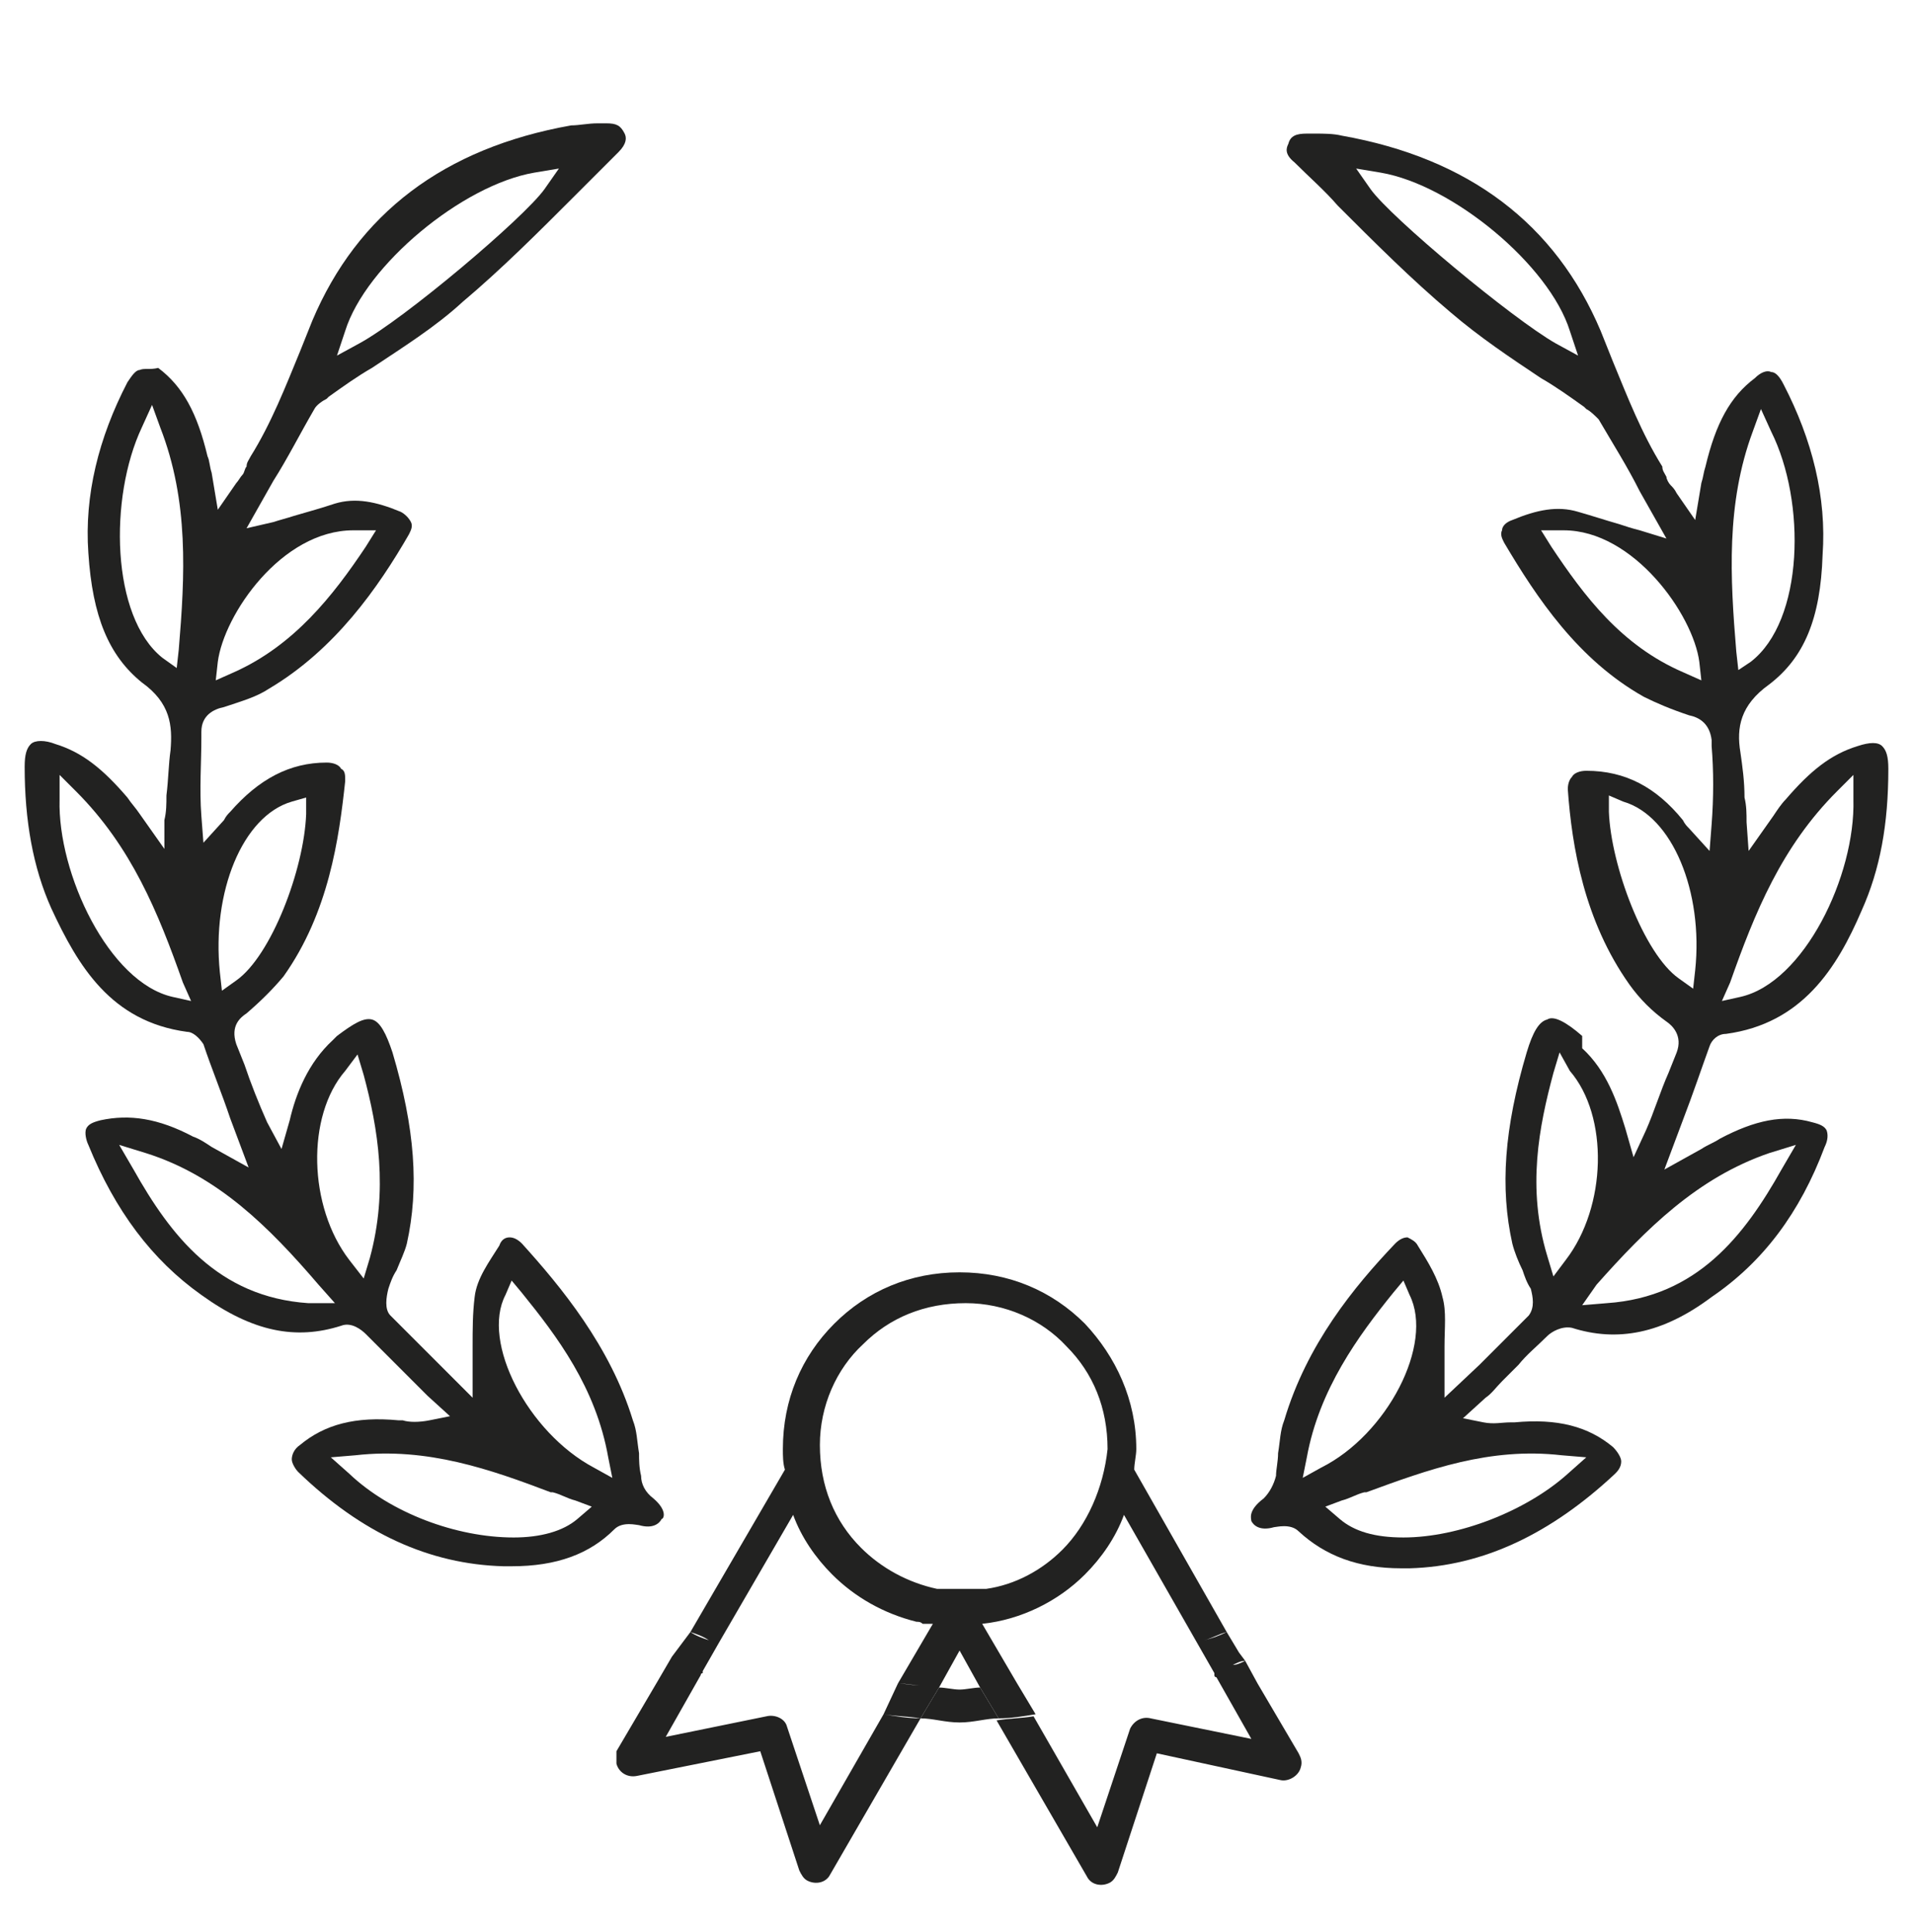 <?xml version="1.0" encoding="utf-8"?>
<!-- Generator: Adobe Illustrator 24.3.0, SVG Export Plug-In . SVG Version: 6.00 Build 0)  -->
<svg version="1.1" id="Livello_1" xmlns="http://www.w3.org/2000/svg" xmlns:xlink="http://www.w3.org/1999/xlink" x="0px" y="0px"
	 viewBox="0 0 93.1 94" style="enable-background:new 0 0 93.1 94;" xml:space="preserve">
<style type="text/css">
	.st0{fill:#222221;}
</style>
<g>
	<path class="st0" d="M46.7,82.2c-0.3,0-0.7-0.1-1-0.1l-0.9,1.5c0.6,0,1.2,0.2,1.9,0.2c0.7,0,1.3-0.2,1.9-0.2l-0.9-1.5
		C47.4,82.1,47,82.2,46.7,82.2z"/>
	<path class="st0" d="M63.2,85.3l-2-3.4l-0.6-1.1c-0.2,0.1-0.4,0.2-0.6,0.2c0.2-0.1,0.4-0.2,0.6-0.2l-0.3-0.4l-0.6-1
		c-0.4,0.2-0.7,0.3-1.1,0.4c0.4-0.1,0.7-0.3,1.1-0.4l-4.5-7.9c0-0.3,0.1-0.7,0.1-1c0-2.4-1-4.5-2.5-6.1c-1.6-1.6-3.7-2.5-6.1-2.5
		c-2.4,0-4.5,0.9-6.1,2.5c-1.6,1.6-2.5,3.7-2.5,6.1c0,0.3,0,0.7,0.1,1l-4.6,7.9c0.3,0.1,0.6,0.2,0.9,0.4c-0.3-0.1-0.6-0.2-0.9-0.4
		l-0.3,0.4L33,80.2l-0.3,0.4l-0.7,1.2h0l-2,3.4l0,0C30,85.4,30,85.6,30,85.8c0.1,0.4,0.5,0.7,1,0.6l6-1.2l1.9,5.8
		c0.1,0.2,0.2,0.4,0.4,0.5c0.4,0.2,0.9,0.1,1.1-0.3l4.4-7.6c-0.6,0-1.2-0.1-1.8-0.2l-3.1,5.4L38.3,84c-0.1-0.4-0.6-0.6-1-0.5l-4.9,1
		l1.7-3c0,0,0-0.1,0.1-0.1l0-0.1l0.8-1.4h0l3.6-6.2c0.4,1.1,1.1,2.1,1.9,2.9c1.1,1.1,2.5,1.9,4.1,2.3l0,0l0,0c0.1,0,0.2,0,0.3,0.1
		l0.1,0l0,0l0.1,0l0.1,0l0,0l0,0l0.1,0l0,0l0.1,0l-1.7,2.9c0.4,0,0.8,0.1,1.1,0.1c-0.4,0-0.8-0.1-1.1-0.1L43,83.4
		c0.6,0.1,1.2,0.1,1.8,0.2l0.9-1.5c0,0,0,0,0,0l1-1.8l1,1.8c0,0,0,0,0,0l0.9,1.5c0.6,0,1.2-0.1,1.8-0.2l-0.9-1.5
		c-0.4,0-0.8,0.1-1.2,0.1c0.4,0,0.8-0.1,1.2-0.1L47.8,79c1.9-0.2,3.7-1.1,5-2.4c0.8-0.8,1.5-1.8,1.9-2.9l3.6,6.3c0,0,0,0,0,0
		l0.8,1.4c0,0,0,0,0,0l0,0.1c0,0,0,0.1,0.1,0.1l1.7,3l-4.9-1c-0.4-0.1-0.8,0.1-1,0.5l-1.6,4.8l-3.1-5.4c-0.6,0.1-1.2,0.1-1.8,0.2
		l4.4,7.6c0.2,0.4,0.7,0.5,1.1,0.3c0.2-0.1,0.3-0.3,0.4-0.5l1.9-5.8l6,1.3c0.4,0.1,0.9-0.2,1-0.6C63.4,85.7,63.3,85.5,63.2,85.3z
		 M51.7,75.4c-1,1-2.3,1.7-3.7,1.9l0,0l-0.1,0l0,0l-0.1,0l0,0l-0.1,0l0,0l-0.1,0l0,0l-0.1,0l0,0l-0.1,0l0,0l-0.1,0l0,0l-0.1,0l0,0
		l-0.1,0l0,0l0,0l0,0l0,0l-0.1,0l0,0l-0.1,0l0,0l-0.1,0l0,0l-0.1,0l-0.1,0l0,0l-0.1,0l0,0l-0.1,0l0,0l-0.1,0l0,0l0,0l0,0l0,0l0,0
		l0,0l-0.1,0l0,0l-0.1,0l0,0l-0.1,0l0,0l-0.1,0h0l-0.1,0l0,0l-0.1,0l0,0l-0.1,0l0,0l0,0l0,0c-1.4-0.3-2.7-1-3.7-2c-1.3-1.3-2-3-2-5
		c0-1.9,0.8-3.7,2.1-4.9c1.3-1.3,3-2,5-2c1.9,0,3.7,0.8,4.9,2.1c1.3,1.3,2,3,2,5C53.7,72.4,52.9,74.2,51.7,75.4z"/>
</g>
<path class="st0" d="M31.8,72.9c-0.4-0.3-0.6-0.7-0.6-1.1c-0.1-0.4-0.1-0.8-0.1-1.1c-0.1-0.6-0.1-1.1-0.3-1.6
	c-1.1-3.6-3.5-6.5-5.4-8.6c-0.2-0.2-0.4-0.3-0.6-0.3c-0.2,0-0.4,0.1-0.5,0.4c-0.5,0.8-1.1,1.6-1.2,2.5c-0.1,0.8-0.1,1.6-0.1,2.4
	c0,0.4,0,0.8,0,1.2l0,1.3l-1.6-1.6c-0.8-0.8-1.6-1.6-2.4-2.4c-0.3-0.3-0.2-0.9-0.1-1.3c0.1-0.3,0.2-0.6,0.4-0.9
	c0.2-0.5,0.4-0.9,0.5-1.3c0.6-2.7,0.4-5.6-0.7-9.3c-0.3-0.9-0.6-1.5-1-1.6c-0.4-0.1-0.9,0.2-1.7,0.8l-0.2,0.2
	c-1.2,1.1-1.8,2.6-2.1,3.9l-0.4,1.4L13,54.6c-0.4-0.9-0.8-1.9-1.1-2.8l-0.4-1c-0.3-0.9,0.2-1.3,0.5-1.5c0.7-0.6,1.3-1.2,1.8-1.8
	c2.2-3.1,2.7-6.7,3-9.5c0-0.3,0-0.5-0.2-0.6c-0.1-0.2-0.4-0.3-0.7-0.3c-1.8,0-3.3,0.8-4.7,2.4c-0.1,0.1-0.2,0.2-0.3,0.4l-1,1.1
	l-0.1-1.3c-0.1-1.3,0-2.6,0-3.8l0-0.3c0-0.8,0.6-1.1,1.1-1.2c0.9-0.3,1.6-0.5,2.2-0.9c3.2-1.9,5.3-4.9,6.8-7.5
	c0.1-0.2,0.2-0.4,0.1-0.6c-0.1-0.2-0.3-0.4-0.5-0.5c-1.2-0.5-2.2-0.7-3.2-0.4c-0.6,0.2-1.3,0.4-2,0.6l0,0c-0.3,0.1-0.7,0.2-1,0.3
	L12,25.7l1.3-2.3c0.7-1.1,1.3-2.3,2-3.5c0.1-0.2,0.4-0.4,0.6-0.5l0.1-0.1c0.7-0.5,1.4-1,2.1-1.4c1.5-1,3.1-2,4.4-3.2
	c1.9-1.6,3.7-3.4,5.5-5.2c0.6-0.6,1.4-1.4,2.1-2.1c0.4-0.4,0.4-0.7,0.3-0.9c-0.2-0.4-0.4-0.5-0.9-0.5l-0.4,0c-0.5,0-0.9,0.1-1.3,0.1
	c-6.2,1.1-10.4,4.3-12.6,9.5c-0.2,0.5-0.4,1-0.6,1.5l0,0c-0.7,1.7-1.4,3.5-2.4,5.1c-0.1,0.2-0.2,0.3-0.2,0.5l0,0
	c-0.1,0.1-0.1,0.3-0.2,0.4c-0.1,0.1-0.2,0.3-0.3,0.4l-0.9,1.3l-0.3-1.8c-0.1-0.3-0.1-0.6-0.2-0.8c-0.5-2.1-1.2-3.4-2.4-4.3
	C7.3,18,7,17.9,6.8,18c-0.2,0-0.4,0.3-0.6,0.6c-1.4,2.7-2.1,5.5-1.9,8.3c0.2,3.1,1,5,2.6,6.3c1.4,1,1.5,2.1,1.4,3.3
	c-0.1,0.7-0.1,1.4-0.2,2.2c0,0.4,0,0.8-0.1,1.2L8,41.3l-1.2-1.7c-0.2-0.3-0.4-0.5-0.6-0.8C5,37.4,4,36.6,2.7,36.2
	c-0.5-0.2-1-0.2-1.2,0c-0.2,0.2-0.3,0.5-0.3,1.1c0,2.6,0.4,4.9,1.3,6.9c1.3,2.8,2.9,5.5,6.6,6c0.3,0,0.6,0.3,0.8,0.6
	c0.4,1.2,0.9,2.4,1.3,3.6l0.9,2.4l-1.8-1c-0.3-0.2-0.6-0.4-0.9-0.5c-1.7-0.9-3.1-1.1-4.5-0.8c-0.4,0.1-0.6,0.2-0.7,0.4
	c-0.1,0.2,0,0.6,0.1,0.8c1.3,3.2,3.1,5.6,5.5,7.3c2.5,1.8,4.6,2.2,6.8,1.5c0.5-0.2,1,0.2,1.2,0.4c0.5,0.5,0.9,0.9,1.4,1.4
	c0.3,0.3,0.6,0.6,0.8,0.8c0.3,0.3,0.5,0.5,0.8,0.8l1.1,1l-1,0.2c-0.5,0.1-1,0.1-1.3,0l-0.2,0c-2.1-0.2-3.6,0.2-4.8,1.2
	c-0.3,0.2-0.4,0.5-0.4,0.7c0,0.2,0.2,0.5,0.3,0.6c3.1,3,6.4,4.5,10,4.6c0.2,0,0.3,0,0.4,0c2.2,0,3.8-0.6,5-1.8
	c0.4-0.4,1.1-0.2,1.2-0.2c0.7,0.2,1-0.1,1.1-0.3C32.3,73.9,32.5,73.5,31.8,72.9z M28.8,73.3l-0.7,0.6c-0.7,0.6-1.8,0.9-3.1,0.9
	c-2.8,0-6-1.2-8-3.1l-0.9-0.8l1.2-0.1c3.5-0.4,6.6,0.7,9.5,1.8l0.1,0c0.4,0.1,0.7,0.3,1.1,0.4L28.8,73.3z M29.8,71.9l-0.9-0.5
	c-3.2-1.7-5.5-6.1-4.3-8.4l0.3-0.7l0.5,0.6c1.7,2.1,3.6,4.6,4.2,8L29.8,71.9z M16.3,63.4L15,63.4c-4.4-0.3-6.7-3.3-8.5-6.5l-0.7-1.2
	l1.3,0.4c3.5,1.1,6,3.6,8.4,6.4L16.3,63.4z M17.4,51.3l0.3,1c0.7,2.6,1.2,5.6,0.3,8.9l-0.3,1L17,61.3c-2-2.6-2.1-7-0.2-9.2
	L17.4,51.3z M14.2,39l0.7-0.2l0,0.8c-0.1,2.7-1.7,6.9-3.4,8.1l-0.7,0.5l-0.1-0.9C10.3,43.4,11.8,39.7,14.2,39z M7.9,32
	c-2.5-2-2.6-7.8-1-11.2l0.5-1.1l0.4,1.1C9.2,24.4,9,28,8.7,31.6l-0.1,0.9L7.9,32z M9.3,48.7l-0.9-0.2l0,0c-3.1-0.7-5.6-6-5.5-9.6
	l0-1.2l0.8,0.8c2.7,2.7,4,5.9,5.2,9.3L9.3,48.7z M10.5,33.1l0.1-0.9l0,0c0.3-2.3,3.1-6.4,6.6-6.4c0.1,0,0.1,0,0.2,0l0.9,0l-0.5,0.8
	c-1.6,2.4-3.5,4.8-6.4,6.1L10.5,33.1z M16.4,17.3l0.4-1.2c1-3.2,5.7-7.1,9.2-7.7l1.2-0.2l-0.7,1c-1,1.4-6.8,6.3-9,7.5L16.4,17.3z"/>
<path class="st0" d="M60.9,74c0.1,0.2,0.4,0.5,1.1,0.3c0.1,0,0.8-0.2,1.2,0.2c1.3,1.2,2.9,1.8,5,1.8c0.1,0,0.3,0,0.4,0
	c3.6-0.1,6.9-1.7,10-4.6c0.1-0.1,0.3-0.3,0.3-0.6c0-0.2-0.2-0.5-0.4-0.7c-1.2-1-2.7-1.4-4.8-1.2l-0.2,0c-0.4,0-0.8,0.1-1.3,0l-1-0.2
	l1.1-1c0.3-0.2,0.5-0.5,0.8-0.8c0.3-0.3,0.6-0.6,0.8-0.8c0.4-0.5,0.9-0.9,1.4-1.4c0.2-0.2,0.7-0.5,1.2-0.4c2.2,0.7,4.4,0.3,6.8-1.5
	c2.5-1.7,4.3-4.1,5.5-7.3c0.1-0.2,0.2-0.5,0.1-0.8c-0.1-0.2-0.3-0.3-0.7-0.4c-1.4-0.4-2.8-0.1-4.5,0.8c-0.3,0.2-0.6,0.3-0.9,0.5
	l-1.8,1l0.9-2.4c0.5-1.3,0.9-2.5,1.3-3.6c0.1-0.3,0.4-0.6,0.8-0.6c3.7-0.5,5.4-3.2,6.6-6c0.9-2,1.3-4.2,1.3-6.9
	c0-0.6-0.1-0.9-0.3-1.1c-0.2-0.2-0.6-0.2-1.2,0c-1.3,0.4-2.3,1.2-3.5,2.6c-0.2,0.2-0.4,0.5-0.6,0.8l-1.2,1.7l-0.1-1.4
	c0-0.4,0-0.8-0.1-1.2c0-0.8-0.1-1.5-0.2-2.2c-0.2-1.2,0-2.3,1.4-3.3c1.7-1.3,2.5-3.2,2.6-6.3c0.2-2.8-0.5-5.6-1.9-8.3
	c-0.2-0.4-0.4-0.6-0.6-0.6c-0.2-0.1-0.5,0-0.8,0.3c-1.2,0.9-1.9,2.2-2.4,4.3c-0.1,0.3-0.1,0.5-0.2,0.8l-0.3,1.8l-0.9-1.3
	c-0.1-0.2-0.2-0.3-0.3-0.4c-0.1-0.1-0.2-0.3-0.2-0.4l0,0c-0.1-0.2-0.2-0.3-0.2-0.5c-1-1.6-1.7-3.4-2.4-5.1l0,0
	c-0.2-0.5-0.4-1-0.6-1.5c-2.2-5.2-6.4-8.4-12.6-9.5c-0.4-0.1-0.9-0.1-1.3-0.1l-0.4,0c-0.5,0-0.8,0.1-0.9,0.5
	c-0.1,0.2-0.2,0.5,0.3,0.9c0.7,0.7,1.5,1.4,2.1,2.1c1.8,1.8,3.6,3.6,5.5,5.2c1.4,1.2,2.9,2.2,4.4,3.2c0.7,0.4,1.4,0.9,2.1,1.4
	l0.1,0.1c0.2,0.1,0.4,0.3,0.6,0.5c0.7,1.2,1.4,2.3,2,3.5l1.3,2.3l-1.3-0.4c-0.4-0.1-0.7-0.2-1-0.3l0,0c-0.7-0.2-1.3-0.4-2-0.6
	c-1-0.3-2-0.1-3.2,0.4c-0.3,0.1-0.5,0.3-0.5,0.5c-0.1,0.2,0,0.4,0.1,0.6c1.6,2.7,3.6,5.7,6.8,7.5c0.6,0.3,1.3,0.6,2.2,0.9
	c0.5,0.1,1,0.4,1.1,1.2l0,0.3c0.1,1.2,0.1,2.5,0,3.8l-0.1,1.3l-1-1.1c-0.1-0.1-0.2-0.2-0.3-0.4c-1.3-1.6-2.8-2.4-4.7-2.4
	c-0.3,0-0.6,0.1-0.7,0.3c-0.1,0.1-0.2,0.3-0.2,0.6c0.2,2.8,0.8,6.4,3,9.5c0.5,0.7,1.1,1.3,1.8,1.8c0.3,0.2,0.8,0.7,0.5,1.5l-0.4,1
	c-0.4,0.9-0.7,1.9-1.1,2.8l-0.6,1.3l-0.4-1.4c-0.4-1.3-0.9-2.8-2.1-3.9L77,50.4c-0.8-0.7-1.4-1-1.7-0.8c-0.4,0.1-0.7,0.6-1,1.6
	c-1.1,3.7-1.3,6.6-0.7,9.3c0.1,0.4,0.3,0.9,0.5,1.3c0.1,0.3,0.2,0.6,0.4,0.9c0.1,0.4,0.2,0.9-0.1,1.3c-0.8,0.8-1.6,1.6-2.4,2.4
	L70.3,68l0-1.3c0-0.4,0-0.8,0-1.2c0-0.9,0.1-1.7-0.1-2.4c-0.2-0.9-0.7-1.7-1.2-2.5c-0.1-0.2-0.3-0.3-0.5-0.4c-0.2,0-0.4,0.1-0.6,0.3
	c-2,2.1-4.3,4.9-5.4,8.6c-0.2,0.5-0.2,1-0.3,1.6c0,0.4-0.1,0.8-0.1,1.1c-0.1,0.4-0.3,0.8-0.6,1.1C60.7,73.5,60.9,73.9,60.9,74z
	 M65.3,73c0.4-0.1,0.7-0.3,1.1-0.4l0.1,0c3-1.1,6-2.2,9.5-1.8l1.2,0.1l-0.9,0.8c-2,1.8-5.3,3.1-8,3.1c-1.4,0-2.4-0.3-3.1-0.9
	l-0.7-0.6L65.3,73z M63.6,70.9c0.6-3.3,2.5-5.9,4.2-8l0.5-0.6l0.3,0.7c1.2,2.4-1.1,6.8-4.3,8.4l-0.9,0.5L63.6,70.9z M77.7,62.5
	c2.4-2.7,4.9-5.2,8.4-6.4l1.3-0.4l-0.7,1.2c-1.8,3.2-4.1,6.2-8.5,6.5l-1.2,0.1L77.7,62.5z M76.4,52.1c1.9,2.2,1.8,6.6-0.2,9.2
	l-0.6,0.8l-0.3-1c-1-3.3-0.4-6.3,0.3-8.9l0.3-1L76.4,52.1z M82.5,47.2l-0.1,0.9l-0.7-0.5c-1.7-1.2-3.3-5.5-3.4-8.1l0-0.8L79,39
	C81.4,39.7,82.9,43.4,82.5,47.2z M84.6,32.6l-0.1-0.9c-0.3-3.6-0.5-7.2,0.8-10.7l0.4-1.1l0.5,1.1c1.7,3.4,1.6,9.2-1,11.2L84.6,32.6z
	 M84.2,47.8c1.2-3.4,2.5-6.6,5.2-9.3l0.8-0.8l0,1.2c0.1,3.7-2.4,8.9-5.5,9.6l0,0l-0.9,0.2L84.2,47.8z M81.9,32.7
	c-3-1.3-4.8-3.7-6.4-6.1l-0.5-0.8l0.9,0c0.1,0,0.1,0,0.2,0c3.4,0,6.3,4.1,6.6,6.4v0l0.1,0.9L81.9,32.7z M75.7,16.7
	c-2.1-1.2-8-6.1-9-7.5l-0.7-1l1.2,0.2c3.5,0.6,8.2,4.5,9.2,7.7l0.4,1.2L75.7,16.7z"/>
</svg>
